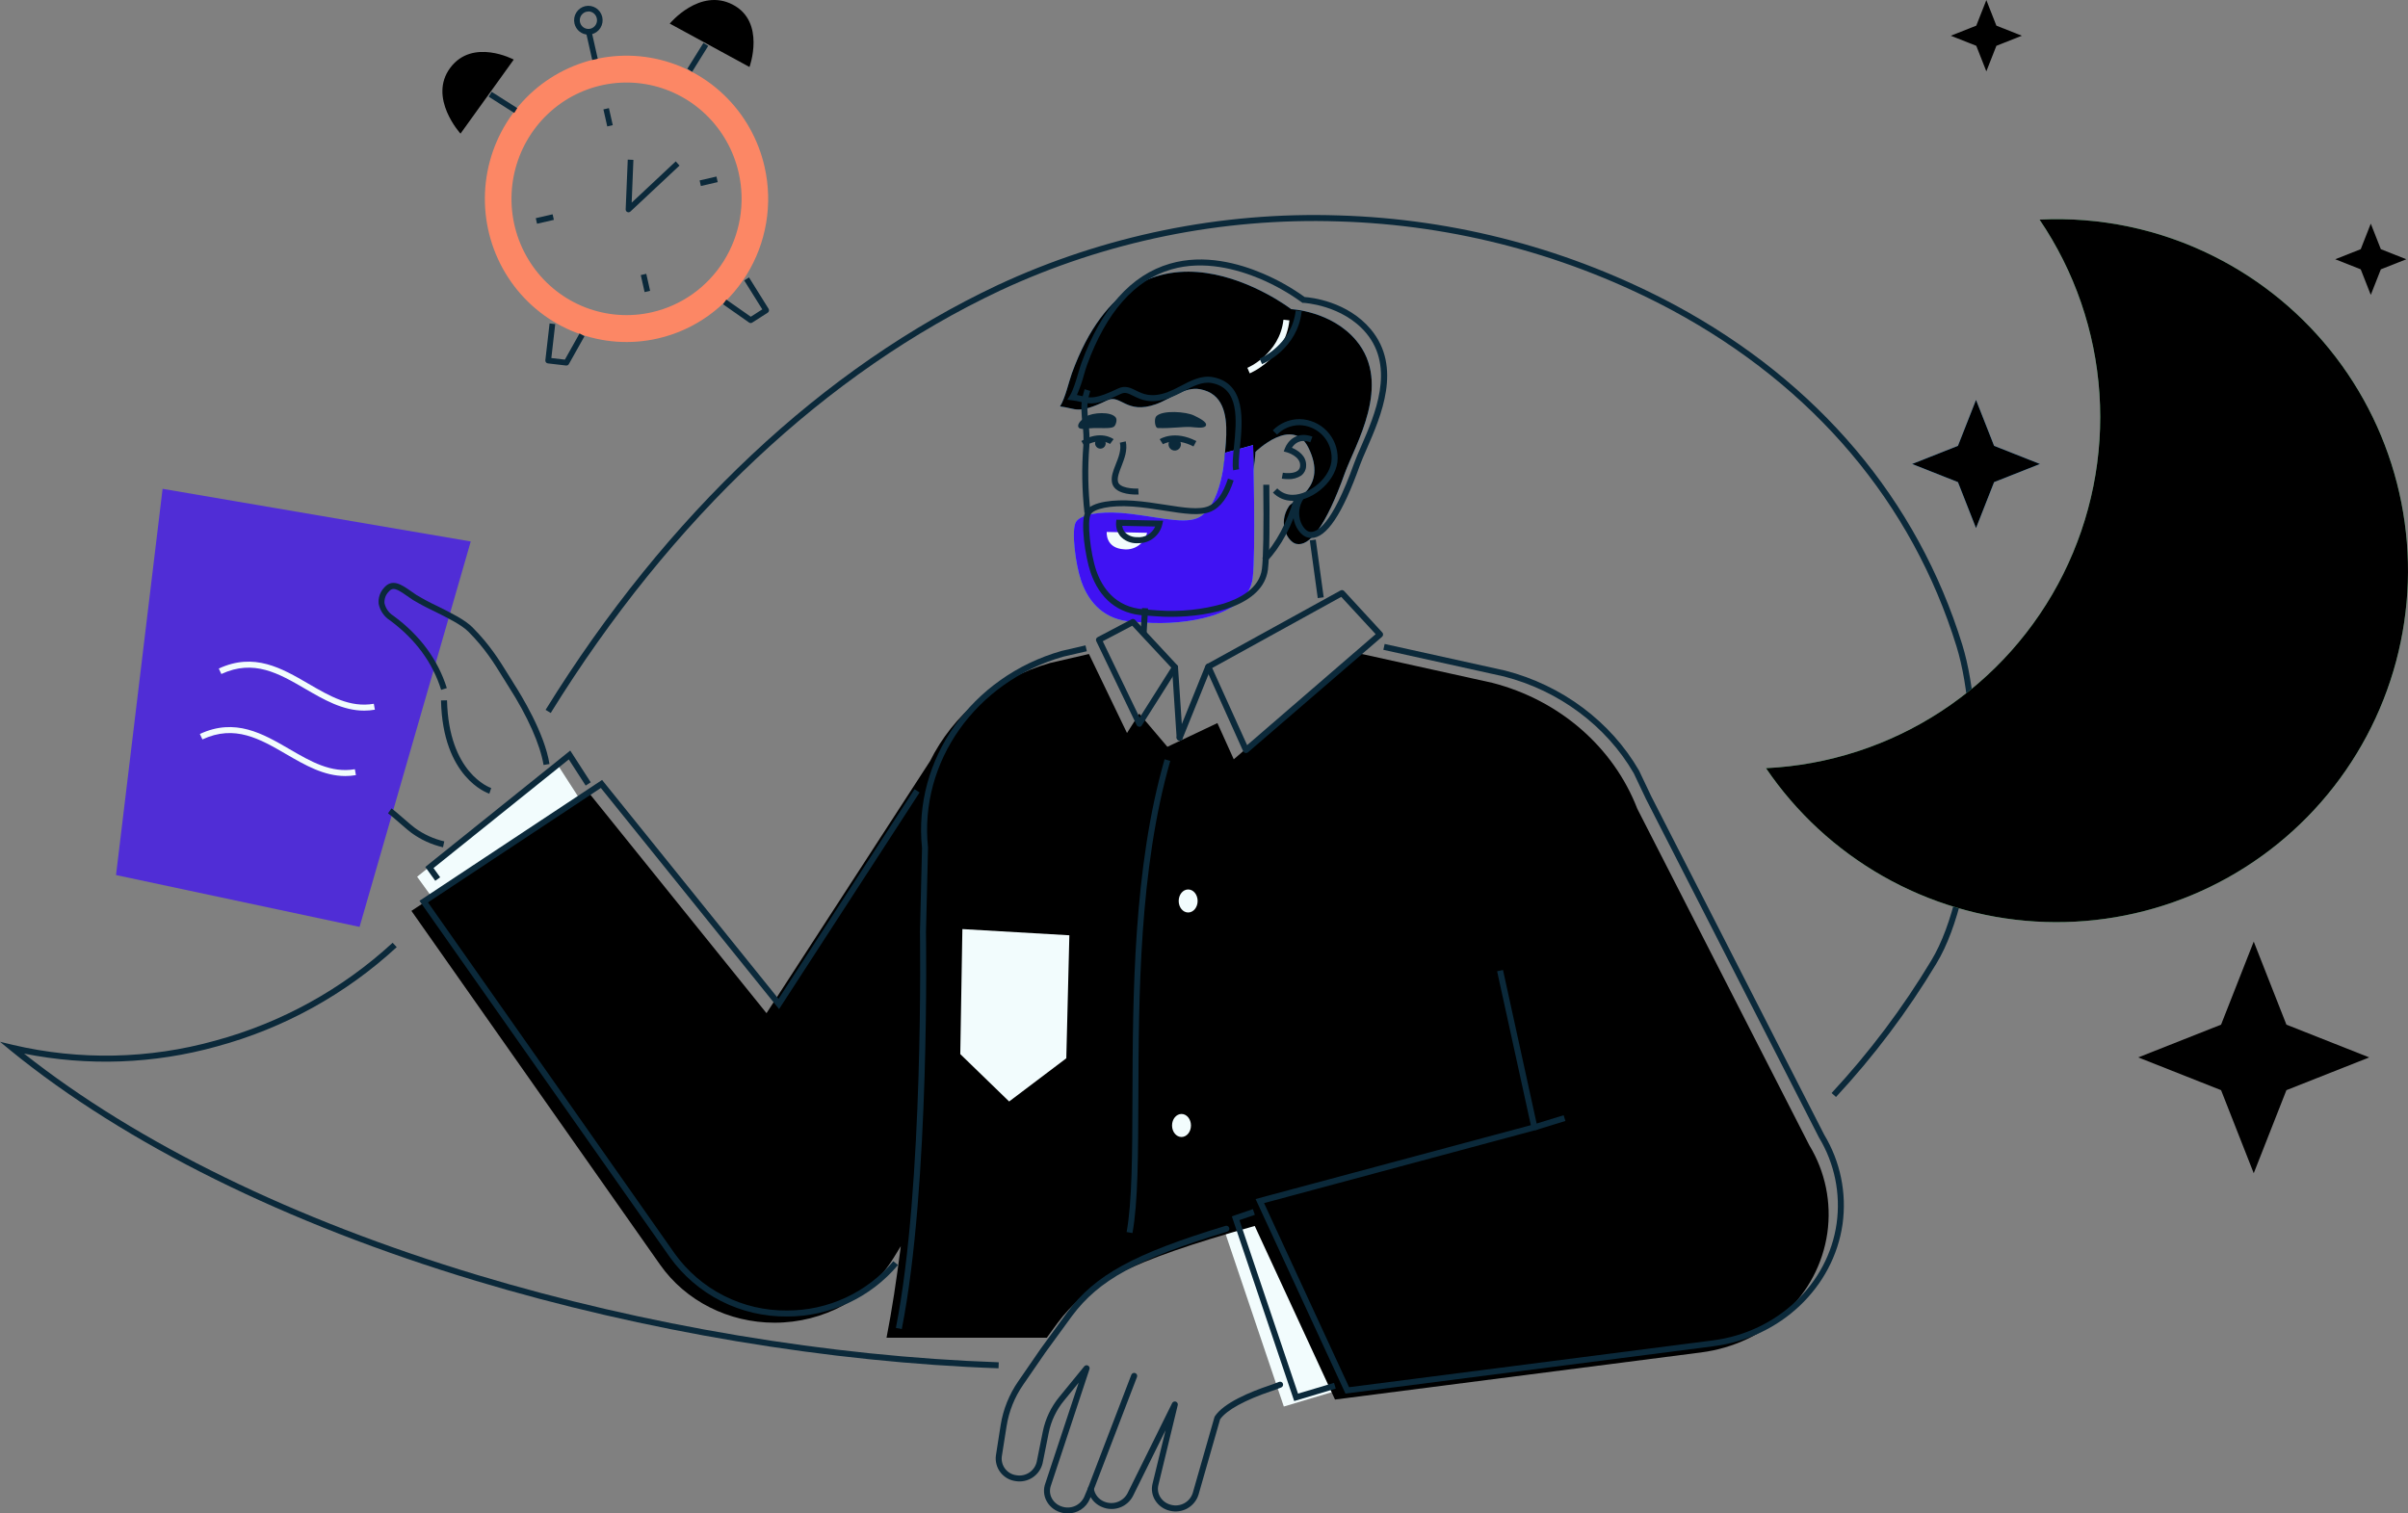 <?xml version="1.0" encoding="UTF-8"?> <svg xmlns="http://www.w3.org/2000/svg" viewBox="6011 4905 560 352" data-guides="{&quot;vertical&quot;:[],&quot;horizontal&quot;:[]}"><rect x="6011" y="4905" width="560" height="352" fill="#808080" stroke="none"/><path fill="#53B6FF" stroke="none" fill-opacity="1" stroke-width="1" stroke-opacity="1" font-size-adjust="none" id="tSvg513a2fd3f1" title="Path 26" d="M 6260.289 4991.785 C 6275.678 4949.534 6311.283 4976.909 6311.283 4976.909C 6311.283 4976.909 6320.635 4977.317 6326.395 4984.196C 6334.898 4994.365 6326.059 5008.589 6323.72 5015.132C 6319.31 5027.48 6315.501 5032.173 6312.462 5031.502C 6310.485 5031.067 6308.073 5026.769 6310.762 5022.721C 6311.698 5021.313 6319.903 5018.462 6315.283 5009.129C 6311.579 5001.638 6302.958 5010.11 6302.958 5010.11C 6302.958 5010.11 6302.424 5024.59 6296.018 5017.35C 6293.698 5014.717 6300.737 4997.485 6290.086 4995.524C 6286.514 4994.865 6283.218 4997.808 6279.811 4999.019C 6272.897 5001.48 6271.664 4996.583 6268.488 4998.104C 6261.462 5001.48 6261.383 4999.98 6257.52 4999.526C 6258.74 4997.61 6259.583 4993.727 6260.289 4991.785Z"></path><path fill="url(#tSvgGradientd44917a31d)" stroke="none" fill-opacity="1" stroke-width="1" stroke-opacity="1" font-size-adjust="none" id="tSvg414c7697b6" title="Path 27" d="M 6260.289 4991.785 C 6275.678 4949.534 6311.283 4976.909 6311.283 4976.909C 6311.283 4976.909 6320.635 4977.317 6326.395 4984.196C 6334.898 4994.365 6326.059 5008.589 6323.72 5015.132C 6319.31 5027.48 6315.501 5032.173 6312.462 5031.502C 6310.485 5031.067 6308.073 5026.769 6310.762 5022.721C 6311.698 5021.313 6319.903 5018.462 6315.283 5009.129C 6311.579 5001.638 6302.958 5010.11 6302.958 5010.11C 6302.958 5010.11 6302.424 5024.59 6296.018 5017.35C 6293.698 5014.717 6300.737 4997.485 6290.086 4995.524C 6286.514 4994.865 6283.218 4997.808 6279.811 4999.019C 6272.897 5001.48 6271.664 4996.583 6268.488 4998.104C 6261.462 5001.48 6261.383 4999.98 6257.52 4999.526C 6258.74 4997.61 6259.583 4993.727 6260.289 4991.785Z"></path><path fill="#53B6FF" stroke="none" fill-opacity="1" stroke-width="1" stroke-opacity="1" font-size-adjust="none" id="tSvg12367dc1161" title="Path 28" d="M 6295.899 5010.307 C 6295.899 5010.307 6295.24 5023.024 6289.46 5025.505C 6285.861 5027.039 6278.914 5024.847 6271.625 5024.294C 6266.51 5023.919 6262.259 5024.735 6261.238 5026.374C 6260.071 5028.237 6261.132 5036.326 6262.417 5040.059C 6264.276 5045.489 6268.119 5049.162 6274.143 5049.583C 6275.204 5049.657 6276.265 5049.732 6277.326 5049.807C 6286.652 5050.465 6301.179 5048.313 6302.312 5039.539C 6303.077 5033.68 6302.418 5008.523 6302.418 5008.523C 6300.245 5009.117 6298.072 5009.712 6295.899 5010.307Z"></path><path fill="#4012f3" stroke="none" fill-opacity="1" stroke-width="1" stroke-opacity="1" font-size-adjust="none" id="tSvg90a1a5ae03" title="Path 29" d="M 6295.899 5010.307 C 6295.899 5010.307 6295.24 5023.024 6289.46 5025.505C 6285.861 5027.039 6278.914 5024.847 6271.625 5024.294C 6266.51 5023.919 6262.259 5024.735 6261.238 5026.374C 6260.071 5028.237 6261.132 5036.326 6262.417 5040.059C 6264.276 5045.489 6268.119 5049.162 6274.143 5049.583C 6275.204 5049.657 6276.265 5049.732 6277.326 5049.807C 6286.652 5050.465 6301.179 5048.313 6302.312 5039.539C 6303.077 5033.68 6302.418 5008.523 6302.418 5008.523C 6300.245 5009.117 6298.072 5009.712 6295.899 5010.307Z"></path><path fill="#4012f3" stroke="none" fill-opacity="0.75" stroke-width="1" stroke-opacity="1" font-size-adjust="none" id="tSvg121be18f17e" title="Path 30" d="M 6094.619 5120.584 C 6103.237 5090.701 6111.856 5060.818 6120.475 5030.936C 6096.587 5026.855 6072.7 5022.774 6048.812 5018.693C 6045.202 5048.637 6041.593 5078.581 6037.983 5108.526C 6056.862 5112.545 6075.74 5116.564 6094.619 5120.584Z"></path><path fill="#F2FCFD" stroke="none" fill-opacity="1" stroke-width="1" stroke-opacity="1" font-size-adjust="none" id="tSvgf200e9a073" title="Path 31" d="M 6095.7 5070.284 C 6096.53 5070.282 6097.359 5070.209 6098.178 5070.067C 6098.096 5069.608 6098.015 5069.149 6097.934 5068.691C 6092.391 5069.652 6087.692 5066.914 6082.715 5064.018C 6076.513 5060.411 6070.094 5056.678 6061.882 5060.496C 6062.079 5060.919 6062.277 5061.342 6062.475 5061.766C 6070.021 5058.252 6075.848 5061.641 6082.01 5065.229C 6086.294 5067.717 6090.704 5070.284 6095.7 5070.284Z"></path><path fill="#F2FCFD" stroke="none" fill-opacity="1" stroke-width="1" stroke-opacity="1" font-size-adjust="none" id="tSvgc1b75e7a59" title="Path 32" d="M 6091.297 5085.495 C 6092.125 5085.496 6092.952 5085.426 6093.768 5085.285C 6093.689 5084.826 6093.61 5084.367 6093.531 5083.909C 6087.995 5084.864 6083.289 5082.125 6078.313 5079.236C 6072.104 5075.622 6065.684 5071.897 6057.479 5075.714C 6057.676 5076.135 6057.874 5076.556 6058.072 5076.978C 6065.618 5073.47 6071.438 5076.853 6077.607 5080.44C 6081.891 5082.922 6086.301 5085.495 6091.297 5085.495Z"></path><path fill="#F2FCFD" stroke="none" fill-opacity="1" stroke-width="1" stroke-opacity="1" font-size-adjust="none" id="tSvg118d79973f3" title="Path 33" d="M 6114.194 5117.472 C 6112.131 5114.619 6110.068 5111.767 6108.005 5108.915C 6118.867 5100.189 6129.729 5091.463 6140.591 5082.738C 6142.843 5086.23 6145.095 5089.723 6147.347 5093.216C 6136.296 5101.301 6125.245 5109.386 6114.194 5117.472Z"></path><path fill="#F2FCFD" stroke="none" fill-opacity="1" stroke-width="1" stroke-opacity="1" font-size-adjust="none" id="tSvg9757737caa" title="Path 34" d="M 6301.64 4991.838 C 6301.976 4991.693 6309.899 4988.303 6310.867 4979.516C 6310.403 4979.463 6309.94 4979.411 6309.477 4979.358C 6308.587 4987.336 6301.159 4990.548 6301.087 4990.548C 6301.271 4990.978 6301.455 4991.408 6301.64 4991.838Z"></path><path fill="#F2FCFD" stroke="none" fill-opacity="1" stroke-width="1" stroke-opacity="1" font-size-adjust="none" id="tSvgb5b9c22c8c" title="Path 35" d="M 6326.138 5227.183 C 6320.612 5228.835 6315.087 5230.487 6309.562 5232.139C 6304.876 5218.255 6300.19 5204.371 6295.504 5190.487C 6298.582 5189.429 6301.66 5188.372 6304.738 5187.315C 6311.871 5200.604 6319.004 5213.893 6326.138 5227.183Z"></path><path fill="#F2FCFD" stroke="none" fill-opacity="1" stroke-width="1" stroke-opacity="1" font-size-adjust="none" id="tSvge4124dcfcb" title="Path 36" d="M 6268.382 5028.724 C 6271.508 5028.79 6274.634 5028.856 6277.761 5028.922C 6277.491 5030.089 6276.81 5031.12 6275.842 5031.827C 6274.874 5032.534 6273.683 5032.869 6272.488 5032.772C 6267.987 5032.529 6268.382 5028.724 6268.382 5028.724Z"></path><path fill="url(#tSvgGradientb1ea73bbeb)" stroke="none" fill-opacity="1" stroke-width="1" stroke-opacity="1" font-size-adjust="none" id="tSvg13c1e201df5" title="Path 37" d="M 6255.213 5059.199 C 6242.545 5062.806 6232.613 5071.295 6227.304 5082.002C 6214.622 5101.552 6201.94 5121.103 6189.258 5140.654C 6175.513 5123.604 6161.769 5106.554 6148.025 5089.504C 6134.243 5098.622 6120.462 5107.74 6106.68 5116.859C 6125.952 5144.284 6145.224 5171.71 6164.496 5199.136C 6170.421 5207.574 6180.426 5212.643 6191.143 5212.643C 6202.532 5212.643 6213.064 5206.916 6218.792 5197.602C 6219.357 5196.682 6219.923 5195.762 6220.489 5194.843C 6219.511 5202.57 6218.407 5209.868 6217.17 5216.131C 6229.596 5216.131 6242.022 5216.131 6254.449 5216.131C 6255.257 5215.02 6256.065 5213.91 6256.874 5212.8C 6263.761 5203.573 6273.35 5198.412 6302.8 5190.143C 6309.021 5203.599 6315.243 5217.056 6321.465 5230.513C 6349.841 5226.862 6378.217 5223.211 6406.594 5219.56C 6421.885 5217.592 6433.9 5206.245 6435.963 5191.764C 6436.963 5184.702 6435.489 5177.513 6431.791 5171.412C 6418.45 5145.312 6405.109 5119.212 6391.769 5093.112C 6386.258 5078.838 6373.731 5067.85 6358.038 5063.814C 6347.558 5061.497 6337.079 5059.18 6326.6 5056.863C 6317.04 5065.11 6307.481 5073.357 6297.922 5081.605C 6296.654 5078.796 6295.386 5075.988 6294.119 5073.18C 6290.241 5075.018 6286.363 5076.857 6282.486 5078.696C 6280.306 5076.126 6278.127 5073.557 6275.948 5070.988C 6274.996 5072.488 6274.045 5073.989 6273.094 5075.49C 6270.143 5069.364 6267.193 5063.238 6264.243 5057.113C 6261.233 5057.808 6258.223 5058.503 6255.213 5059.199Z"></path><path fill="#0B293A" stroke="none" fill-opacity="1" stroke-width="1" stroke-opacity="1" font-size-adjust="none" id="tSvg87954798c0" title="Path 38" d="M 6274.36 5191.797 C 6275.679 5184.629 6275.679 5173.367 6275.738 5160.407C 6275.817 5136.711 6275.916 5107.203 6283.153 5081.981C 6282.713 5081.851 6282.273 5081.721 6281.834 5081.592C 6274.538 5107.006 6274.439 5136.612 6274.36 5160.4C 6274.321 5173.334 6274.281 5184.498 6273.009 5191.554C 6273.459 5191.635 6273.909 5191.716 6274.36 5191.797Z"></path><path fill="#F2FCFD" stroke="none" fill-opacity="1" stroke-width="1" stroke-opacity="1" font-size-adjust="none" id="tSvg28250d7553" title="Path 39" d="M 6259.689 5122.533 C 6251.395 5122.052 6243.101 5121.571 6234.808 5121.091C 6234.645 5130.784 6234.482 5140.477 6234.32 5150.171C 6238.107 5153.844 6241.895 5157.517 6245.683 5161.19C 6250.114 5157.841 6254.545 5154.493 6258.977 5151.145C 6259.214 5141.607 6259.451 5132.07 6259.689 5122.533Z"></path><path fill="#0B293A" stroke="none" fill-opacity="1" stroke-width="1" stroke-opacity="1" font-size-adjust="none" id="tSvg1494408faa9" title="Path 40" d="M 6114.029 5102.069 C 6114.125 5101.61 6114.222 5101.152 6114.319 5100.694C 6111.864 5100.12 6109.547 5099.064 6107.504 5097.587C 6107.062 5097.284 6106.028 5096.376 6105.019 5095.507C 6103.866 5094.506 6102.673 5093.466 6102.04 5093.025C 6101.772 5093.404 6101.504 5093.784 6101.236 5094.164C 6101.809 5094.572 6102.976 5095.579 6104.103 5096.56C 6105.23 5097.541 6106.205 5098.383 6106.706 5098.732C 6108.9 5100.321 6111.39 5101.456 6114.029 5102.069Z"></path><path fill="#0B293A" stroke="none" fill-opacity="1" stroke-width="1" stroke-opacity="1" font-size-adjust="none" id="tSvg15b8c83d23d" title="Path 41" d="M 6137.407 5082.922 C 6137.866 5082.847 6138.325 5082.772 6138.785 5082.698C 6137.645 5075.497 6132.154 5066.578 6130.5 5064.011C 6130.151 5063.452 6129.841 5062.899 6129.479 5062.359C 6126.941 5058.265 6124.937 5055.026 6120.91 5050.939C 6119.177 5049.175 6115.855 5047.529 6112.645 5045.937C 6110.991 5045.161 6109.378 5044.299 6107.814 5043.356C 6107.346 5043.054 6106.904 5042.744 6106.496 5042.448C 6104.367 5040.967 6102.172 5039.433 6100.241 5041.79C 6099.803 5042.28 6099.472 5042.855 6099.267 5043.479C 6099.063 5044.103 6098.991 5044.763 6099.055 5045.417C 6099.207 5046.208 6099.519 5046.96 6099.973 5047.626C 6100.426 5048.293 6101.011 5048.86 6101.691 5049.293C 6101.746 5049.332 6101.801 5049.372 6101.856 5049.412C 6107.662 5053.756 6111.617 5059.14 6113.594 5065.453C 6114.033 5065.314 6114.473 5065.176 6114.913 5065.038C 6112.843 5058.456 6108.71 5052.815 6102.633 5048.332C 6102.581 5048.292 6102.528 5048.253 6102.475 5048.214C 6101.955 5047.888 6101.505 5047.462 6101.152 5046.96C 6100.799 5046.458 6100.55 5045.891 6100.419 5045.292C 6100.38 5044.825 6100.439 5044.355 6100.591 5043.912C 6100.743 5043.469 6100.985 5043.063 6101.302 5042.718C 6102.33 5041.448 6103.213 5041.895 6105.672 5043.613C 6106.107 5043.916 6106.562 5044.232 6107.043 5044.548C 6108.654 5045.508 6110.313 5046.386 6112.013 5047.181C 6114.979 5048.655 6118.34 5050.32 6119.922 5051.913C 6123.837 5055.862 6125.801 5059.068 6128.292 5063.103C 6128.622 5063.643 6128.951 5064.195 6129.327 5064.768C 6133.644 5071.475 6136.663 5078.261 6137.407 5082.922Z"></path><path fill="#0B293A" stroke="none" fill-opacity="1" stroke-width="1" stroke-opacity="1" font-size-adjust="none" id="tSvg161dbeca01f" title="Path 42" d="M 6124.799 5089.602 C 6124.944 5089.163 6125.089 5088.724 6125.234 5088.286C 6124.832 5088.154 6115.348 5084.758 6114.959 5067.881C 6114.493 5067.892 6114.027 5067.903 6113.562 5067.914C 6113.937 5085.824 6124.338 5089.458 6124.799 5089.602Z"></path><path fill="#0B293A" stroke="none" fill-opacity="1" stroke-width="1" stroke-opacity="1" font-size-adjust="none" id="tSvg15b51d6800" title="Path 43" d="M 6112.23 5109.862 C 6112.608 5109.59 6112.986 5109.318 6113.364 5109.046C 6112.847 5108.33 6112.331 5107.615 6111.815 5106.9C 6122.303 5098.477 6132.791 5090.054 6143.28 5081.632C 6144.587 5083.659 6145.894 5085.686 6147.201 5087.713C 6147.594 5087.46 6147.987 5087.208 6148.381 5086.956C 6146.792 5084.494 6145.204 5082.032 6143.616 5079.571C 6132.378 5088.595 6121.141 5097.619 6109.903 5106.644C 6110.679 5107.716 6111.454 5108.789 6112.23 5109.862Z"></path><path fill="#0B293A" stroke="none" fill-opacity="1" stroke-width="1" stroke-opacity="1" font-size-adjust="none" id="tSvge0dfc3b174" title="Path 44" d="M 6194.004 5211.201 C 6198.924 5211.215 6203.788 5210.15 6208.251 5208.081C 6212.714 5206.013 6216.668 5202.99 6219.833 5199.228C 6219.47 5198.932 6219.108 5198.636 6218.746 5198.34C 6215.716 5201.945 6211.928 5204.842 6207.653 5206.823C 6203.377 5208.805 6198.717 5209.823 6194.004 5209.806C 6188.916 5209.852 6183.891 5208.675 6179.353 5206.376C 6174.816 5204.077 6170.898 5200.723 6167.93 5196.595C 6148.796 5169.358 6129.663 5142.121 6110.529 5114.885C 6123.931 5106.014 6137.332 5097.143 6150.734 5088.273C 6164.548 5105.417 6178.363 5122.561 6192.178 5139.706C 6203.07 5122.91 6213.963 5106.115 6224.856 5089.32C 6224.465 5089.065 6224.074 5088.81 6223.683 5088.556C 6213.137 5104.811 6202.591 5121.067 6192.046 5137.323C 6178.37 5120.35 6164.694 5103.377 6151.018 5086.404C 6136.863 5095.774 6122.707 5105.145 6108.552 5114.516C 6127.96 5142.143 6147.369 5169.771 6166.777 5197.399C 6169.874 5201.711 6173.964 5205.217 6178.703 5207.619C 6183.442 5210.021 6188.69 5211.25 6194.004 5211.201Z"></path><path fill="#0B293A" stroke="none" fill-opacity="1" stroke-width="1" stroke-opacity="1" font-size-adjust="none" id="tSvgb7443c4037" title="Path 45" d="M 6276.598 5046.417 C 6277.063 5046.444 6277.528 5046.471 6277.993 5046.499C 6277.882 5048.395 6277.771 5050.292 6277.66 5052.189C 6277.195 5052.162 6276.73 5052.135 6276.265 5052.108C 6276.376 5050.211 6276.487 5048.314 6276.598 5046.417Z"></path><path fill="#0B293A" stroke="none" fill-opacity="1" stroke-width="1" stroke-opacity="1" font-size-adjust="none" id="tSvga6c94fabaf" title="Path 46" d="M 6316.993 5030.501 C 6317.608 5034.974 6318.223 5039.447 6318.838 5043.921C 6318.376 5043.984 6317.915 5044.047 6317.454 5044.111C 6316.838 5039.637 6316.223 5035.164 6315.608 5030.691C 6316.069 5030.627 6316.531 5030.564 6316.993 5030.501Z"></path><path fill="#0B293A" stroke="none" fill-opacity="1" stroke-width="1" stroke-opacity="1" font-size-adjust="none" id="tSvgd276dda2c9" title="Path 47" d="M 6305.555 5035.681 C 6308.949 5032.068 6311.539 5027.237 6313.26 5021.332C 6312.82 5021.2 6312.38 5021.069 6311.941 5020.938C 6310.287 5026.638 6307.796 5031.271 6304.559 5034.76C 6304.891 5035.067 6305.223 5035.374 6305.555 5035.681Z"></path><path fill="#0B293A" stroke="none" fill-opacity="1" stroke-width="1" stroke-opacity="1" font-size-adjust="none" id="tSvg407e0fbd37" title="Path 48" d="M 6263.208 5024.341 C 6263.674 5024.29 6264.14 5024.239 6264.606 5024.189C 6264.022 5019.082 6263.931 5013.931 6264.335 5008.807C 6264.437 5007.049 6264.371 5005.286 6264.138 5003.541C 6263.907 5001.309 6263.696 4999.203 6264.138 4997.419C 6264.27 4996.913 6264.408 4996.419 6264.553 4995.925C 6264.113 4995.791 6263.674 4995.658 6263.235 4995.524C 6263.083 4996.031 6262.938 4996.544 6262.806 4997.071C 6262.279 4999.098 6262.516 5001.428 6262.74 5003.653C 6262.965 5005.304 6263.031 5006.972 6262.938 5008.636C 6262.528 5013.867 6262.619 5019.126 6263.208 5024.341Z"></path><path fill="#0B293A" stroke="none" fill-opacity="1" stroke-width="1" stroke-opacity="1" font-size-adjust="none" id="tSvg11f24cd4e42" title="Path 49" d="M 6315.936 5030.133 C 6319.488 5030.133 6323.186 5024.584 6327.246 5013.236C 6327.635 5012.157 6328.195 5010.873 6328.847 5009.386C 6332.143 5001.823 6337.152 4990.403 6329.803 4981.609C 6324.339 4975.079 6315.916 4974.191 6314.407 4974.086C 6311.366 4971.897 6308.09 4970.056 6304.639 4968.596C 6299.208 4966.279 6291.055 4963.989 6283.054 4966.332C 6274.044 4968.965 6267.13 4976.712 6262.503 4989.409C 6262.272 4990.067 6262.035 4990.85 6261.778 4991.713C 6261.244 4993.523 6260.579 4995.78 6259.801 4997.037C 6259.601 4997.349 6259.401 4997.661 6259.201 4997.972C 6259.57 4998.016 6259.939 4998.06 6260.308 4998.104C 6261.019 4998.193 6261.723 4998.325 6262.417 4998.499C 6264.784 4999.045 6266.266 4999.21 6271.645 4996.623C 6272.62 4996.149 6273.286 4996.438 6274.564 4997.077C 6276.272 4997.926 6278.605 4999.091 6282.895 4997.564C 6284.059 4997.12 6285.189 4996.592 6286.277 4995.984C 6288.517 4994.806 6290.633 4993.694 6292.808 4994.095C 6299.346 4995.3 6298.582 5002.856 6297.969 5008.925C 6297.738 5011.163 6297.547 5013.098 6297.784 5014.388C 6298.243 5014.302 6298.702 5014.216 6299.162 5014.131C 6298.957 5013.039 6299.162 5011.196 6299.36 5009.063C 6299.959 5003.139 6300.869 4994.161 6293.059 4992.72C 6290.422 4992.232 6287.977 4993.516 6285.624 4994.747C 6284.595 4995.321 6283.527 4995.823 6282.427 4996.248C 6278.697 4997.564 6276.838 4996.643 6275.177 4995.826C 6273.945 4995.208 6272.666 4994.576 6271.025 4995.359C 6265.825 4997.86 6264.645 4997.584 6262.701 4997.136C 6262.319 4997.051 6261.916 4996.952 6261.449 4996.866C 6262.122 4995.317 6262.677 4993.72 6263.109 4992.088C 6263.36 4991.245 6263.591 4990.449 6263.808 4989.863C 6268.27 4977.614 6274.868 4970.116 6283.423 4967.655C 6291.015 4965.45 6298.826 4967.655 6304.039 4969.847C 6307.46 4971.296 6310.705 4973.126 6313.715 4975.303C 6313.774 4975.347 6313.833 4975.391 6313.892 4975.435C 6313.964 4975.435 6314.037 4975.435 6314.11 4975.435C 6314.202 4975.435 6323.232 4975.915 6328.715 4982.471C 6335.511 4990.6 6330.693 5001.559 6327.549 5008.8C 6326.89 5010.307 6326.316 5011.617 6325.914 5012.749C 6320.642 5027.447 6317.122 5029.027 6315.474 5028.665C 6314.907 5028.54 6314.064 5027.809 6313.537 5026.512C 6313.18 5025.604 6313.053 5024.621 6313.168 5023.652C 6313.283 5022.683 6313.636 5021.757 6314.196 5020.957C 6313.807 5020.698 6313.418 5020.439 6313.029 5020.18C 6312.341 5021.169 6311.909 5022.311 6311.77 5023.507C 6311.63 5024.702 6311.789 5025.913 6312.232 5027.032C 6312.891 5028.599 6314.018 5029.777 6315.165 5030.027C 6315.416 5030.093 6315.675 5030.129 6315.936 5030.133Z"></path><path fill="#0B293A" stroke="none" fill-opacity="1" stroke-width="1" stroke-opacity="1" font-size-adjust="none" id="tSvg627fe4366" title="Path 50" d="M 6304.494 4989.692 C 6304.83 4989.554 6312.759 4986.164 6313.721 4977.377C 6313.257 4977.324 6312.794 4977.271 6312.331 4977.219C 6311.447 4985.176 6304.019 4988.408 6303.94 4988.408C 6304.124 4988.836 6304.309 4989.264 6304.494 4989.692Z"></path><path fill="#0B293A" stroke="none" fill-opacity="1" stroke-width="1" stroke-opacity="1" font-size-adjust="none" id="tSvgf86a781e64" title="Path 51" d="M 6275.177 5020.023 C 6275.381 5020.023 6275.585 5020.023 6275.79 5020.023C 6275.761 5019.557 6275.733 5019.092 6275.705 5018.627C 6274.591 5018.693 6271.315 5018.535 6270.992 5017.015C 6270.781 5016.034 6271.282 5014.77 6271.809 5013.434C 6272.469 5011.696 6273.273 5009.722 6272.805 5007.655C 6272.348 5007.758 6271.891 5007.861 6271.434 5007.964C 6271.816 5009.61 6271.15 5011.295 6270.504 5012.921C 6269.859 5014.546 6269.325 5015.909 6269.621 5017.311C 6270.149 5019.733 6273.681 5020.023 6275.177 5020.023Z"></path><path fill="#0B293A" stroke="none" fill-opacity="1" stroke-width="1" stroke-opacity="1" font-size-adjust="none" id="tSvg12a180ca92d" title="Path 52" d="M 6291.424 5004.021 C 6291.028 5004.765 6288.787 5004.363 6287.957 5004.317C 6286.039 5004.205 6283.409 5004.673 6280.285 5004.554C 6279.54 5004.554 6279.369 5002.382 6279.89 5001.829C 6281.313 5000.322 6286.863 5000.737 6288.695 5001.652C 6289.572 5002.099 6291.898 5003.133 6291.424 5004.021Z"></path><path fill="#0B293A" stroke="none" fill-opacity="1" stroke-width="1" stroke-opacity="1" font-size-adjust="none" id="tSvgd59d457401" title="Path 53" d="M 6261.785 5004.318 C 6262.088 5005.061 6263.762 5004.66 6264.421 5004.614C 6266.728 5004.436 6269.12 5004.791 6269.997 5004.278C 6270.472 5003.995 6270.88 5002.679 6270.491 5002.126C 6269.417 5000.618 6264.995 5000.954 6263.617 5001.869C 6262.932 5002.317 6261.429 5003.429 6261.785 5004.318Z"></path><path fill="#0B293A" stroke="none" fill-opacity="1" stroke-width="1" stroke-opacity="1" font-size-adjust="none" id="tSvgd6f74ebec5" title="Path 54" d="M 6288.557 5008.839 C 6288.776 5008.424 6288.996 5008.009 6289.216 5007.595C 6284.154 5004.962 6280.839 5007.069 6280.694 5007.154C 6280.948 5007.546 6281.203 5007.939 6281.458 5008.332C 6281.544 5008.267 6284.253 5006.628 6288.557 5008.839Z"></path><path fill="#0B293A" stroke="none" fill-opacity="1" stroke-width="1" stroke-opacity="1" font-size-adjust="none" id="tSvg5712fa90f" title="Path 55" d="M 6282.75 5008.273 C 6282.733 5008.562 6282.803 5008.848 6282.951 5009.096C 6283.099 5009.344 6283.318 5009.542 6283.579 5009.665C 6283.841 5009.787 6284.134 5009.828 6284.419 5009.782C 6284.704 5009.737 6284.97 5009.607 6285.18 5009.409C 6285.391 5009.211 6285.537 5008.955 6285.6 5008.673C 6285.663 5008.392 6285.64 5008.097 6285.533 5007.829C 6285.427 5007.561 6285.243 5007.33 6285.004 5007.168C 6284.765 5007.005 6284.483 5006.918 6284.194 5006.918C 6283.822 5006.907 6283.462 5007.044 6283.192 5007.298C 6282.921 5007.552 6282.762 5007.903 6282.75 5008.273Z"></path><path fill="#0B293A" stroke="none" fill-opacity="1" stroke-width="1" stroke-opacity="1" font-size-adjust="none" id="tSvg486cf5961b" title="Path 56" d="M 6263.208 5008.78 C 6266.807 5006.628 6269.054 5008.201 6269.14 5008.267C 6269.419 5007.894 6269.698 5007.521 6269.977 5007.148C 6269.858 5007.056 6266.925 5004.923 6262.483 5007.576C 6262.724 5007.977 6262.966 5008.378 6263.208 5008.78Z"></path><path fill="#0B293A" stroke="none" fill-opacity="1" stroke-width="1" stroke-opacity="1" font-size-adjust="none" id="tSvg12848e4135d" title="Path 57" d="M 6268.138 5008.24 C 6268.114 5008.479 6268.021 5008.705 6267.871 5008.891C 6267.721 5009.078 6267.519 5009.217 6267.291 5009.291C 6267.064 5009.366 6266.819 5009.373 6266.587 5009.311C 6266.356 5009.25 6266.147 5009.123 6265.986 5008.945C 6265.825 5008.767 6265.72 5008.547 6265.682 5008.31C 6265.644 5008.074 6265.676 5007.832 6265.773 5007.613C 6265.871 5007.394 6266.029 5007.208 6266.23 5007.078C 6266.431 5006.947 6266.666 5006.878 6266.906 5006.878C 6267.248 5006.9 6267.569 5007.055 6267.799 5007.309C 6268.029 5007.564 6268.151 5007.898 6268.138 5008.24Z"></path><path fill="#0B293A" stroke="none" fill-opacity="1" stroke-width="1" stroke-opacity="1" font-size-adjust="none" id="tSvg845d22c2a8" title="Path 58" d="M 6311.625 5021.484 C 6316.707 5021.484 6322.085 5016.402 6322.085 5011.611C 6322.118 5009.225 6321.203 5006.924 6319.54 5005.211C 6317.877 5003.498 6315.602 5002.514 6313.213 5002.474C 6312.053 5002.478 6310.905 5002.712 6309.837 5003.165C 6308.768 5003.617 6307.801 5004.277 6306.992 5005.107C 6307.323 5005.434 6307.655 5005.761 6307.987 5006.088C 6308.668 5005.393 6309.481 5004.84 6310.378 5004.463C 6311.276 5004.086 6312.24 5003.891 6313.213 5003.89C 6315.224 5003.929 6317.137 5004.761 6318.536 5006.204C 6319.935 5007.647 6320.706 5009.583 6320.681 5011.591C 6320.681 5015.968 6315.58 5020.088 6311.625 5020.088C 6310.956 5020.102 6310.292 5019.977 6309.674 5019.719C 6309.057 5019.462 6308.5 5019.079 6308.04 5018.594C 6307.703 5018.921 6307.367 5019.248 6307.031 5019.575C 6307.626 5020.19 6308.34 5020.676 6309.13 5021.005C 6309.92 5021.333 6310.769 5021.496 6311.625 5021.484Z"></path><path fill="#0B293A" stroke="none" fill-opacity="1" stroke-width="1" stroke-opacity="1" font-size-adjust="none" id="tSvgeb112ec8a3" title="Path 59" d="M 6310.511 5016.442 C 6311.614 5016.501 6312.706 5016.205 6313.629 5015.6C 6313.955 5015.349 6314.224 5015.031 6314.416 5014.668C 6314.608 5014.304 6314.72 5013.904 6314.743 5013.493C 6314.953 5010.966 6312.693 5009.669 6311.447 5009.142C 6311.994 5008.274 6313.273 5006.964 6315.731 5007.866C 6315.891 5007.427 6316.051 5006.988 6316.212 5006.549C 6312.462 5005.173 6310.386 5007.734 6309.813 5009.287C 6309.722 5009.526 6309.632 5009.765 6309.542 5010.005C 6309.788 5010.07 6310.034 5010.136 6310.281 5010.202C 6310.281 5010.202 6313.536 5011.124 6313.352 5013.375C 6313.345 5013.59 6313.29 5013.802 6313.192 5013.994C 6313.094 5014.186 6312.955 5014.354 6312.785 5014.487C 6311.849 5015.205 6309.984 5015.066 6309.338 5014.948C 6309.254 5015.406 6309.171 5015.865 6309.088 5016.324C 6309.558 5016.403 6310.034 5016.443 6310.511 5016.442Z"></path><path fill="#0B293A" stroke="none" fill-opacity="1" stroke-width="1" stroke-opacity="1" font-size-adjust="none" id="tSvg737c1eff9a" title="Path 60" d="M 6259.333 5257 C 6260.423 5257.011 6261.492 5256.698 6262.403 5256.1C 6263.314 5255.502 6264.026 5254.647 6264.448 5253.643C 6264.509 5253.496 6264.57 5253.349 6264.632 5253.202C 6265.232 5254.24 6266.159 5255.05 6267.268 5255.506C 6268.572 5256.073 6270.043 5256.125 6271.384 5255.649C 6272.724 5255.174 6273.833 5254.207 6274.485 5252.945C 6277.011 5247.841 6279.538 5242.738 6282.065 5237.635C 6281.052 5241.792 6280.039 5245.95 6279.027 5250.108C 6278.868 5250.756 6278.841 5251.43 6278.946 5252.089C 6279.051 5252.748 6279.287 5253.379 6279.64 5253.946C 6280.021 5254.56 6280.521 5255.092 6281.111 5255.512C 6281.7 5255.931 6282.367 5256.229 6283.073 5256.388C 6284.447 5256.725 6285.897 5256.528 6287.13 5255.837C 6288.364 5255.147 6289.288 5254.014 6289.717 5252.669C 6291.393 5246.815 6293.069 5240.961 6294.746 5235.108C 6296.268 5232.949 6300.526 5230.619 6306.748 5228.525C 6307.493 5228.275 6308.238 5227.999 6308.963 5227.703C 6309.134 5227.631 6309.271 5227.495 6309.342 5227.324C 6309.414 5227.152 6309.415 5226.96 6309.345 5226.788C 6309.31 5226.703 6309.258 5226.626 6309.193 5226.561C 6309.127 5226.496 6309.05 5226.445 6308.965 5226.41C 6308.88 5226.375 6308.789 5226.357 6308.697 5226.358C 6308.605 5226.358 6308.514 5226.377 6308.429 5226.413C 6307.73 5226.696 6307.018 5226.965 6306.306 5227.202C 6301.634 5228.762 6295.629 5231.283 6293.527 5234.403C 6293.488 5234.465 6293.457 5234.531 6293.434 5234.601C 6291.747 5240.494 6290.06 5246.387 6288.373 5252.28C 6288.044 5253.281 6287.348 5254.12 6286.424 5254.628C 6285.501 5255.136 6284.419 5255.276 6283.396 5255.019C 6282.87 5254.902 6282.373 5254.681 6281.932 5254.371C 6281.492 5254.06 6281.118 5253.665 6280.833 5253.208C 6280.576 5252.799 6280.405 5252.342 6280.328 5251.865C 6280.251 5251.388 6280.27 5250.9 6280.384 5250.431C 6281.88 5244.252 6283.376 5238.073 6284.873 5231.895C 6284.936 5231.721 6284.927 5231.529 6284.848 5231.361C 6284.768 5231.193 6284.626 5231.063 6284.451 5231C 6284.276 5230.937 6284.084 5230.947 6283.915 5231.026C 6283.747 5231.105 6283.618 5231.247 6283.555 5231.422C 6280.101 5238.399 6276.647 5245.376 6273.194 5252.353C 6272.69 5253.287 6271.855 5253.999 6270.853 5254.35C 6269.85 5254.7 6268.753 5254.664 6267.776 5254.248C 6267.141 5253.991 6266.584 5253.572 6266.162 5253.033C 6265.74 5252.493 6265.467 5251.852 6265.37 5251.175C 6265.345 5251.029 6265.274 5250.895 6265.168 5250.792C 6265.062 5250.689 6264.925 5250.622 6264.779 5250.602C 6264.632 5250.581 6264.482 5250.608 6264.352 5250.678C 6264.221 5250.747 6264.116 5250.857 6264.052 5250.99C 6263.751 5251.705 6263.45 5252.42 6263.149 5253.136C 6262.716 5254.106 6261.932 5254.876 6260.954 5255.292C 6259.976 5255.709 6258.877 5255.74 6257.876 5255.381C 6257.37 5255.213 6256.902 5254.947 6256.5 5254.596C 6256.098 5254.246 6255.771 5253.819 6255.537 5253.34C 6255.327 5252.904 6255.207 5252.431 6255.183 5251.949C 6255.16 5251.466 6255.233 5250.984 6255.398 5250.53C 6258.386 5241.505 6261.374 5232.481 6264.362 5223.457C 6264.413 5223.303 6264.409 5223.136 6264.35 5222.984C 6264.291 5222.833 6264.181 5222.707 6264.039 5222.628C 6263.895 5222.548 6263.729 5222.521 6263.568 5222.551C 6263.406 5222.581 6263.261 5222.667 6263.156 5222.792C 6261.209 5225.175 6259.262 5227.558 6257.316 5229.941C 6255.421 5232.255 6254.118 5234.995 6253.52 5237.925C 6253.043 5240.294 6252.566 5242.663 6252.09 5245.033C 6251.844 5246.055 6251.216 5246.944 6250.335 5247.518C 6249.454 5248.092 6248.386 5248.308 6247.351 5248.12C 6246.326 5247.986 6245.397 5247.452 6244.765 5246.636C 6244.132 5245.82 6243.849 5244.787 6243.976 5243.763C 6244.347 5241.408 6244.718 5239.054 6245.09 5236.7C 6245.64 5233.234 6246.964 5229.936 6248.965 5227.051C 6250.689 5224.547 6252.414 5222.044 6254.139 5219.541C 6256.189 5216.728 6258.239 5213.915 6260.289 5211.102C 6266.603 5202.638 6275.375 5197.859 6296.4 5191.455C 6296.488 5191.428 6296.57 5191.384 6296.641 5191.325C 6296.712 5191.266 6296.77 5191.194 6296.813 5191.113C 6296.856 5191.031 6296.882 5190.942 6296.891 5190.851C 6296.899 5190.759 6296.889 5190.667 6296.862 5190.579C 6296.835 5190.492 6296.792 5190.41 6296.734 5190.339C 6296.676 5190.269 6296.604 5190.21 6296.523 5190.167C 6296.442 5190.125 6296.353 5190.098 6296.262 5190.09C 6296.171 5190.081 6296.079 5190.091 6295.992 5190.119C 6274.637 5196.622 6265.673 5201.525 6259.162 5210.273C 6257.107 5213.092 6255.053 5215.911 6252.999 5218.731C 6251.27 5221.241 6249.541 5223.751 6247.812 5226.261C 6245.691 5229.317 6244.288 5232.811 6243.706 5236.483C 6243.339 5238.83 6242.972 5241.178 6242.605 5243.526C 6242.423 5244.916 6242.798 5246.322 6243.648 5247.438C 6244.499 5248.553 6245.756 5249.288 6247.146 5249.483C 6248.538 5249.724 6249.969 5249.425 6251.146 5248.645C 6252.323 5247.865 6253.156 5246.664 6253.474 5245.29C 6253.95 5242.92 6254.427 5240.55 6254.904 5238.181C 6255.455 5235.473 6256.661 5232.94 6258.417 5230.803C 6259.563 5229.398 6260.71 5227.994 6261.857 5226.59C 6259.267 5234.412 6256.677 5242.234 6254.087 5250.056C 6253.86 5250.682 6253.761 5251.347 6253.797 5252.011C 6253.832 5252.676 6254 5253.327 6254.291 5253.926C 6254.604 5254.571 6255.043 5255.147 6255.581 5255.62C 6256.12 5256.094 6256.748 5256.455 6257.428 5256.684C 6258.041 5256.894 6258.685 5257.001 6259.333 5257Z"></path><path fill="#0B293A" stroke="none" fill-opacity="1" stroke-width="1" stroke-opacity="1" font-size-adjust="none" id="tSvg48db5e82cd" title="Path 61" d="M 6285.341 5077.255 C 6285.484 5077.263 6285.625 5077.224 6285.744 5077.144C 6285.863 5077.065 6285.953 5076.949 6286 5076.814C 6288.221 5071.317 6290.442 5065.821 6292.663 5060.325C 6292.697 5060.239 6292.714 5060.147 6292.713 5060.054C 6292.711 5059.961 6292.691 5059.869 6292.654 5059.784C 6292.617 5059.699 6292.564 5059.621 6292.497 5059.557C 6292.43 5059.492 6292.351 5059.441 6292.264 5059.407C 6292.178 5059.373 6292.085 5059.356 6291.992 5059.358C 6291.899 5059.359 6291.808 5059.379 6291.722 5059.416C 6291.637 5059.453 6291.56 5059.506 6291.495 5059.573C 6291.43 5059.64 6291.379 5059.719 6291.345 5059.805C 6289.121 5065.301 6286.898 5070.797 6284.675 5076.294C 6284.608 5076.466 6284.61 5076.657 6284.683 5076.827C 6284.756 5076.997 6284.893 5077.132 6285.064 5077.202C 6285.152 5077.237 6285.246 5077.255 6285.341 5077.255Z"></path><path fill="#0B293A" stroke="none" fill-opacity="1" stroke-width="1" stroke-opacity="1" font-size-adjust="none" id="tSvg1638489bb0" title="Path 62" d="M 6311.975 5230.862 C 6315.195 5229.898 6318.416 5228.935 6321.637 5227.972C 6321.503 5227.526 6321.369 5227.081 6321.235 5226.636C 6318.444 5227.469 6315.654 5228.303 6312.864 5229.137C 6308.323 5215.685 6303.782 5202.233 6299.241 5188.782C 6300.436 5188.371 6301.631 5187.961 6302.826 5187.551C 6302.672 5187.11 6302.518 5186.669 6302.365 5186.228C 6300.735 5186.787 6299.105 5187.347 6297.475 5187.907C 6302.308 5202.225 6307.141 5216.543 6311.975 5230.862Z"></path><path fill="#0B293A" stroke="none" fill-opacity="1" stroke-width="1" stroke-opacity="1" font-size-adjust="none" id="tSvg187da771dc9" title="Path 63" d="M 6285.34 5077.255 C 6285.355 5077.255 6285.371 5077.255 6285.387 5077.255C 6285.573 5077.243 6285.746 5077.158 6285.87 5077.018C 6285.993 5076.879 6286.057 5076.697 6286.046 5076.511C 6285.683 5071.061 6285.32 5065.611 6284.958 5060.161C 6284.952 5060.069 6284.928 5059.98 6284.887 5059.897C 6284.847 5059.815 6284.79 5059.741 6284.721 5059.681C 6284.652 5059.62 6284.571 5059.574 6284.484 5059.545C 6284.397 5059.515 6284.305 5059.503 6284.213 5059.509C 6284.122 5059.515 6284.032 5059.539 6283.95 5059.58C 6283.867 5059.62 6283.793 5059.677 6283.733 5059.746C 6283.672 5059.815 6283.626 5059.895 6283.596 5059.982C 6283.567 5060.069 6283.555 5060.161 6283.561 5060.253C 6283.919 5065.703 6284.277 5071.153 6284.635 5076.603C 6284.645 5076.782 6284.725 5076.949 6284.856 5077.071C 6284.988 5077.192 6285.161 5077.258 6285.34 5077.255Z"></path><path fill="#0B293A" stroke="none" fill-opacity="1" stroke-width="1" stroke-opacity="1" font-size-adjust="none" id="tSvg8759732ce1" title="Path 64" d="M 6283.331 5048.471 C 6292.782 5048.471 6304.797 5045.733 6305.865 5037.492C 6306.293 5034.201 6306.274 5024.927 6306.188 5017.745C 6305.72 5017.745 6305.252 5017.745 6304.784 5017.745C 6304.916 5028.007 6304.784 5034.773 6304.474 5037.314C 6303.888 5041.862 6299.287 5044.219 6295.537 5045.397C 6290.568 5046.816 6285.387 5047.348 6280.233 5046.97C 6279.171 5046.886 6278.11 5046.803 6277.049 5046.72C 6270.267 5046.246 6267.262 5041.54 6265.937 5037.67C 6264.612 5033.799 6263.716 5026.131 6264.685 5024.578C 6265.416 5023.406 6269.002 5022.432 6274.426 5022.82C 6276.957 5023.005 6279.416 5023.393 6281.788 5023.762C 6286.231 5024.459 6290.073 5025.078 6292.591 5023.985C 6294.878 5023.011 6296.657 5020.563 6297.896 5016.745C 6297.456 5016.602 6297.017 5016.459 6296.578 5016.317C 6295.471 5019.76 6293.942 5021.919 6292.057 5022.722C 6289.902 5023.643 6286.25 5023.07 6282.019 5022.406C 6279.613 5022.03 6277.129 5021.642 6274.545 5021.458C 6270.34 5021.148 6264.929 5021.596 6263.512 5023.867C 6262.095 5026.138 6263.406 5034.596 6264.626 5038.15C 6266.721 5044.272 6270.992 5047.727 6276.964 5048.142C 6278.027 5048.214 6279.09 5048.286 6280.154 5048.359C 6281.149 5048.431 6282.223 5048.471 6283.331 5048.471Z"></path><path fill="#0B293A" stroke="none" fill-opacity="1" stroke-width="1" stroke-opacity="1" font-size-adjust="none" id="tSvg1544492638b" title="Path 65" d="M 6275.731 5031.337 C 6277.028 5031.358 6278.293 5030.931 6279.31 5030.127C 6280.328 5029.323 6281.035 5028.193 6281.314 5026.927C 6281.373 5026.652 6281.432 5026.378 6281.492 5026.104C 6277.869 5026.027 6274.246 5025.95 6270.623 5025.874C 6270.601 5026.093 6270.579 5026.312 6270.557 5026.532C 6270.477 5027.689 6270.837 5028.834 6271.566 5029.738C 6272.048 5030.253 6272.632 5030.663 6273.281 5030.94C 6273.93 5031.218 6274.63 5031.358 6275.336 5031.35C 6275.467 5031.345 6275.599 5031.341 6275.731 5031.337ZM 6279.653 5027.46 C 6279.301 5028.269 6278.701 5028.945 6277.939 5029.39C 6277.177 5029.835 6276.293 5030.026 6275.415 5029.935C 6274.901 5029.946 6274.39 5029.853 6273.913 5029.662C 6273.437 5029.471 6273.003 5029.186 6272.64 5028.823C 6272.283 5028.387 6272.054 5027.861 6271.981 5027.302C 6274.538 5027.354 6277.095 5027.407 6279.653 5027.46Z"></path><path fill="#0B293A" stroke="none" fill-opacity="1" stroke-width="1" stroke-opacity="1" font-size-adjust="none" id="tSvgdc7c70eee0" title="Path 66" d="M 6323.897 5229.131 C 6352.44 5225.458 6380.983 5221.785 6409.526 5218.112C 6425.074 5216.138 6437.399 5204.441 6439.502 5189.723C 6440.503 5182.502 6438.995 5175.157 6435.231 5168.911C 6421.829 5142.685 6408.427 5116.459 6395.026 5090.234C 6394.075 5088.228 6393.124 5086.223 6392.173 5084.218C 6385.582 5072.825 6374.252 5064.373 6361.063 5060.977C 6351.712 5058.91 6342.362 5056.843 6333.012 5054.776C 6332.911 5055.23 6332.81 5055.684 6332.709 5056.139C 6342.057 5058.205 6351.405 5060.272 6360.754 5062.339C 6373.56 5065.63 6384.58 5073.845 6390.953 5084.87C 6391.893 5086.853 6392.833 5088.836 6393.774 5090.82C 6407.191 5117.076 6420.608 5143.332 6434.025 5169.589C 6437.642 5175.577 6439.09 5182.625 6438.124 5189.552C 6436.147 5203.645 6424.284 5214.834 6409.362 5216.756C 6381.155 5220.385 6352.948 5224.014 6324.741 5227.643C 6318.15 5213.37 6311.559 5199.098 6304.968 5184.826C 6326.199 5179.117 6347.431 5173.408 6368.663 5167.7C 6365.954 5155.336 6363.245 5142.972 6360.536 5130.609C 6360.079 5130.707 6359.622 5130.806 6359.165 5130.905C 6361.779 5142.836 6364.393 5154.767 6367.008 5166.699C 6345.671 5172.425 6324.334 5178.152 6302.997 5183.879C 6309.963 5198.963 6316.93 5214.047 6323.897 5229.131Z"></path><path fill="#0B293A" stroke="none" fill-opacity="1" stroke-width="1" stroke-opacity="1" font-size-adjust="none" id="tSvg41ecc17428" title="Path 67" d="M 6220.716 5214.13 C 6227.307 5180.864 6226.352 5122.368 6226.345 5121.783C 6226.503 5115.249 6226.661 5108.715 6226.82 5102.181C 6226.82 5102.165 6226.82 5102.15 6226.82 5102.135C 6224.724 5082.191 6237.952 5063.517 6258.271 5057.732C 6260.099 5057.31 6261.927 5056.889 6263.755 5056.468C 6263.649 5056.013 6263.544 5055.559 6263.439 5055.105C 6261.6 5055.53 6259.761 5055.956 6257.922 5056.382C 6236.924 5062.352 6223.28 5081.632 6225.422 5102.24C 6225.264 5108.752 6225.106 5115.264 6224.948 5121.776C 6224.948 5122.395 6225.884 5180.739 6219.346 5213.854C 6219.802 5213.946 6220.259 5214.038 6220.716 5214.13Z"></path><path fill="#F2FCFD" stroke="none" fill-opacity="1" stroke-width="1" stroke-opacity="1" font-size-adjust="none" id="tSvg17805326e61" title="Path 68" d="M 6287.318 5117.234 C 6286.102 5117.234 6285.116 5116.035 6285.116 5114.555C 6285.116 5113.076 6286.102 5111.876 6287.318 5111.876C 6288.533 5111.876 6289.519 5113.076 6289.519 5114.555C 6289.519 5116.035 6288.533 5117.234 6287.318 5117.234Z"></path><path fill="#F2FCFD" stroke="none" fill-opacity="1" stroke-width="1" stroke-opacity="1" font-size-adjust="none" id="tSvg190b1255904" title="Path 69" d="M 6285.769 5169.451 C 6284.553 5169.451 6283.567 5168.251 6283.567 5166.772C 6283.567 5165.292 6284.553 5164.093 6285.769 5164.093C 6286.985 5164.093 6287.97 5165.292 6287.97 5166.772C 6287.97 5168.251 6286.985 5169.451 6285.769 5169.451Z"></path><path fill="#0B293A" stroke="none" fill-opacity="1" stroke-width="1" stroke-opacity="1" font-size-adjust="none" id="tSvg4d667e12a3" title="Path 70" d="M 6275.942 5074.056 C 6276.061 5074.056 6276.178 5074.026 6276.282 5073.969C 6276.386 5073.911 6276.473 5073.828 6276.535 5073.727C 6279.309 5069.338 6282.084 5064.95 6284.859 5060.562C 6284.942 5060.432 6284.979 5060.278 6284.965 5060.124C 6284.951 5059.971 6284.886 5059.826 6284.78 5059.713C 6281.517 5056.202 6278.255 5052.692 6274.993 5049.182C 6274.888 5049.07 6274.75 5048.995 6274.599 5048.969C 6274.448 5048.943 6274.292 5048.967 6274.156 5049.037C 6271.519 5050.425 6268.883 5051.814 6266.247 5053.203C 6266.089 5053.29 6265.97 5053.433 6265.913 5053.604C 6265.857 5053.776 6265.868 5053.962 6265.944 5054.125C 6269.072 5060.623 6272.2 5067.122 6275.329 5073.621C 6275.379 5073.736 6275.461 5073.834 6275.565 5073.904C 6275.669 5073.974 6275.79 5074.013 6275.916 5074.016C 6275.924 5074.029 6275.933 5074.042 6275.942 5074.056ZM 6283.39 5060.286 C 6280.936 5064.162 6278.482 5068.039 6276.028 5071.916C 6273.171 5065.992 6270.315 5060.068 6267.459 5054.145C 6269.741 5052.942 6272.024 5051.74 6274.307 5050.538C 6277.334 5053.787 6280.362 5057.036 6283.39 5060.286Z"></path><path fill="#0B293A" stroke="none" fill-opacity="1" stroke-width="1" stroke-opacity="1" font-size-adjust="none" id="tSvg4a82bddce" title="Path 71" d="M 6300.776 5080.144 C 6300.945 5080.144 6301.109 5080.083 6301.238 5079.973C 6311.629 5071.017 6322.021 5062.061 6332.413 5053.105C 6332.482 5053.043 6332.539 5052.969 6332.58 5052.885C 6332.621 5052.801 6332.645 5052.711 6332.65 5052.618C 6332.658 5052.524 6332.645 5052.43 6332.613 5052.341C 6332.582 5052.252 6332.531 5052.172 6332.465 5052.104C 6329.51 5048.894 6326.555 5045.684 6323.601 5042.475C 6323.494 5042.359 6323.351 5042.283 6323.196 5042.258C 6323.041 5042.233 6322.882 5042.261 6322.744 5042.336C 6312.394 5048.04 6302.044 5053.745 6291.694 5059.45C 6291.539 5059.534 6291.421 5059.674 6291.365 5059.841C 6291.308 5060.009 6291.318 5060.191 6291.391 5060.352C 6294.299 5066.813 6297.208 5073.274 6300.117 5079.736C 6300.164 5079.834 6300.233 5079.92 6300.317 5079.988C 6300.401 5080.056 6300.499 5080.105 6300.605 5080.131C 6300.662 5080.135 6300.719 5080.139 6300.776 5080.144ZM 6330.923 5052.499 C 6320.957 5061.104 6310.992 5069.709 6301.027 5078.314C 6298.32 5072.333 6295.613 5066.352 6292.907 5060.371C 6302.909 5054.855 6312.912 5049.339 6322.915 5043.824C 6325.584 5046.715 6328.253 5049.607 6330.923 5052.499Z"></path><path fill="#0B293A" stroke="none" fill-opacity="1" stroke-width="1" stroke-opacity="1" font-size-adjust="none" id="tSvgd5866ba397" title="Path 72" d="M 6374.637 5164.388 C 6374.774 5164.832 6374.911 5165.276 6375.049 5165.721C 6372.705 5166.441 6370.362 5167.161 6368.019 5167.882C 6367.882 5167.437 6367.745 5166.993 6367.608 5166.549C 6369.951 5165.828 6372.294 5165.108 6374.637 5164.388Z"></path><path fill="#0B293A" stroke="none" fill-opacity="1" stroke-width="1" stroke-opacity="1" font-size-adjust="none" id="tSvg10d847bffbc" title="Path 73" d="M 6264.698 5251.931 C 6264.84 5251.932 6264.98 5251.89 6265.097 5251.81C 6265.215 5251.73 6265.306 5251.616 6265.357 5251.483C 6268.711 5242.74 6272.066 5233.997 6275.421 5225.254C 6275.483 5225.08 6275.474 5224.889 6275.397 5224.722C 6275.32 5224.555 6275.18 5224.424 6275.007 5224.359C 6274.835 5224.293 6274.643 5224.298 6274.474 5224.372C 6274.305 5224.446 6274.172 5224.583 6274.103 5224.753C 6270.75 5233.496 6267.397 5242.239 6264.045 5250.983C 6264.012 5251.069 6263.996 5251.16 6263.999 5251.252C 6264.001 5251.343 6264.022 5251.434 6264.059 5251.517C 6264.096 5251.601 6264.15 5251.677 6264.216 5251.74C 6264.283 5251.803 6264.361 5251.852 6264.447 5251.885C 6264.527 5251.916 6264.612 5251.932 6264.698 5251.931Z"></path><path fill="#0B293A" stroke="none" fill-opacity="1" stroke-width="1" stroke-opacity="1" font-size-adjust="none" id="tSvg7e3999edcd" title="Path 74" d="M 6437.98 5160.143 C 6446.814 5150.632 6454.638 5140.231 6461.325 5129.108C 6471.481 5112.396 6473.149 5073.707 6467.342 5054.941C 6456.915 5021.214 6433.814 4993.891 6400.55 4975.955C 6376.439 4963.041 6349.651 4955.902 6322.302 4955.103C 6294.975 4954.21 6267.821 4959.758 6243.04 4971.295C 6202.42 4990.416 6166.058 5024.61 6137.882 5070.1C 6138.279 5070.343 6138.677 5070.586 6139.075 5070.83C 6167.112 5025.545 6203.231 4991.561 6243.633 4972.559C 6268.217 4961.116 6295.154 4955.614 6322.263 4956.498C 6349.391 4957.287 6375.964 4964.363 6399.884 4977.166C 6432.839 4994.938 6455.689 5021.984 6466.004 5055.356C 6471.732 5073.858 6470.104 5111.962 6460.125 5128.417C 6453.486 5139.459 6445.72 5149.785 6436.951 5159.228C 6437.294 5159.533 6437.637 5159.838 6437.98 5160.143Z"></path><path fill="#0B293A" stroke="none" fill-opacity="1" stroke-width="1" stroke-opacity="1" font-size-adjust="none" id="tSvg1078314b94d" title="Path 75" d="M 6243.218 5223.246 C 6243.233 5222.781 6243.248 5222.316 6243.264 5221.851C 6204.041 5220.489 6160.996 5213.294 6122.05 5201.552C 6079.42 5188.717 6043.032 5170.938 6016.595 5150.053C 6031.457 5153.031 6046.813 5152.462 6061.414 5148.394C 6077.021 5144.17 6091.377 5136.244 6103.259 5125.291C 6102.943 5124.951 6102.627 5124.611 6102.31 5124.271C 6090.588 5135.067 6076.43 5142.88 6061.038 5147.045C 6045.693 5151.334 6029.51 5151.671 6013.999 5148.026C 6012.999 5147.784 6011.999 5147.543 6011 5147.302C 6011.797 5147.96 6012.595 5148.618 6013.392 5149.276C 6040.165 5171.096 6077.614 5189.645 6121.701 5202.914C 6160.706 5214.65 6203.89 5221.877 6243.218 5223.246Z"></path><path fill="#fc8765" stroke="none" fill-opacity="1" stroke-width="1" stroke-opacity="1" font-size-adjust="none" id="tSvg129fe325c34" title="Path 76" d="M 6188.819 4943.843 C 6187.37 4937.421 6184.07 4931.578 6179.336 4927.053C 6174.602 4922.528 6168.646 4919.523 6162.223 4918.419C 6155.799 4917.315 6149.196 4918.162 6143.249 4920.851C 6137.301 4923.541 6132.276 4927.953 6128.81 4933.53C 6125.343 4939.106 6123.59 4945.597 6123.772 4952.181C 6123.955 4958.765 6126.064 4965.146 6129.835 4970.518C 6133.605 4975.889 6138.866 4980.01 6144.953 4982.359C 6151.041 4984.708 6157.68 4985.179 6164.032 4983.714C 6168.25 4982.741 6172.236 4980.939 6175.765 4978.408C 6179.293 4975.878 6182.293 4972.67 6184.595 4968.968C 6186.897 4965.266 6188.454 4961.141 6189.179 4956.83C 6189.904 4952.519 6189.782 4948.106 6188.819 4943.843ZM 6162.648 4977.617 C 6157.488 4978.805 6152.096 4978.419 6147.153 4976.509C 6142.21 4974.598 6137.938 4971.25 6134.878 4966.885C 6131.818 4962.521 6130.106 4957.337 6129.96 4951.99C 6129.814 4946.643 6131.24 4941.371 6134.057 4936.843C 6136.875 4932.315 6140.957 4928.733 6145.788 4926.55C 6150.62 4924.367 6155.983 4923.681 6161.2 4924.579C 6166.416 4925.477 6171.253 4927.918 6175.097 4931.595C 6178.941 4935.271 6181.62 4940.017 6182.796 4945.233C 6184.372 4952.228 6183.135 4959.57 6179.356 4965.643C 6175.578 4971.716 6169.568 4976.023 6162.648 4977.617Z"></path><path fill="#0B293A" stroke="none" fill-opacity="1" stroke-width="1" stroke-opacity="1" font-size-adjust="none" id="tSvgd95ec0812e" title="Path 77" d="M 6157.16 4954.385 C 6157.066 4954.385 6156.974 4954.363 6156.889 4954.324C 6156.77 4954.269 6156.67 4954.181 6156.602 4954.068C 6156.534 4953.956 6156.501 4953.826 6156.507 4953.695C 6156.667 4949.838 6156.828 4945.982 6156.989 4942.125C 6157.427 4942.144 6157.865 4942.164 6158.303 4942.183C 6158.168 4945.501 6158.034 4948.818 6157.9 4952.136C 6161.316 4948.935 6164.733 4945.734 6168.15 4942.533C 6168.442 4942.859 6168.734 4943.185 6169.026 4943.511C 6165.218 4947.077 6161.41 4950.643 6157.602 4954.208C 6157.482 4954.322 6157.324 4954.385 6157.16 4954.385Z"></path><path fill="#0B293A" stroke="none" fill-opacity="1" stroke-width="1" stroke-opacity="1" font-size-adjust="none" id="tSvg92aefc4ba8" title="Path 78" d="M 6152.611 4930.15 C 6152.184 4930.248 6151.757 4930.347 6151.33 4930.445C 6151.627 4931.765 6151.924 4933.084 6152.222 4934.404C 6152.649 4934.305 6153.076 4934.207 6153.503 4934.109C 6153.205 4932.789 6152.908 4931.469 6152.611 4930.15Z"></path><path fill="#0B293A" stroke="none" fill-opacity="1" stroke-width="1" stroke-opacity="1" font-size-adjust="none" id="tSvg1713a2a4e6b" title="Path 79" d="M 6161.296 4968.686 C 6160.869 4968.784 6160.442 4968.883 6160.015 4968.981C 6160.312 4970.301 6160.61 4971.62 6160.908 4972.94C 6161.335 4972.841 6161.762 4972.743 6162.189 4972.644C 6161.891 4971.325 6161.593 4970.005 6161.296 4968.686Z"></path><path fill="#0B293A" stroke="none" fill-opacity="1" stroke-width="1" stroke-opacity="1" font-size-adjust="none" id="tSvg61eacf166f" title="Path 80" d="M 6139.515 4954.84 C 6138.209 4955.141 6136.904 4955.442 6135.599 4955.743C 6135.696 4956.174 6135.793 4956.606 6135.891 4957.038C 6137.196 4956.737 6138.501 4956.436 6139.807 4956.136C 6139.709 4955.704 6139.612 4955.272 6139.515 4954.84Z"></path><path fill="#0B293A" stroke="none" fill-opacity="1" stroke-width="1" stroke-opacity="1" font-size-adjust="none" id="tSvg1c851f6a1d" title="Path 81" d="M 6177.619 4946.061 C 6176.313 4946.362 6175.008 4946.663 6173.703 4946.964C 6173.8 4947.395 6173.897 4947.827 6173.995 4948.259C 6175.3 4947.958 6176.605 4947.657 6177.911 4947.357C 6177.813 4946.925 6177.716 4946.493 6177.619 4946.061Z"></path><path fill="#0B293A" stroke="none" fill-opacity="1" stroke-width="1" stroke-opacity="1" font-size-adjust="none" id="tSvg4d38c6603e" title="Path 82" d="M 6142.715 4990.014 C 6142.69 4990.014 6142.665 4990.014 6142.641 4990.014C 6141.229 4989.849 6139.817 4989.684 6138.405 4989.518C 6138.232 4989.498 6138.074 4989.41 6137.965 4989.272C 6137.857 4989.134 6137.807 4988.958 6137.827 4988.783C 6138.154 4985.93 6138.481 4983.078 6138.808 4980.225C 6139.246 4980.276 6139.684 4980.328 6140.122 4980.38C 6139.821 4983.013 6139.52 4985.646 6139.22 4988.279C 6140.268 4988.401 6141.316 4988.524 6142.365 4988.646C 6143.503 4986.615 6144.642 4984.584 6145.781 4982.554C 6146.162 4982.772 6146.543 4982.99 6146.924 4983.209C 6145.713 4985.367 6144.503 4987.524 6143.293 4989.682C 6143.235 4989.784 6143.15 4989.869 6143.049 4989.928C 6142.947 4989.986 6142.832 4990.016 6142.715 4990.014Z"></path><path fill="#0B293A" stroke="none" fill-opacity="1" stroke-width="1" stroke-opacity="1" font-size-adjust="none" id="tSvg11f2cd76f88" title="Path 83" d="M 6185.582 4980.137 C 6185.447 4980.136 6185.316 4980.095 6185.205 4980.017C 6183.189 4978.603 6181.173 4977.189 6179.157 4975.775C 6179.406 4975.411 6179.656 4975.046 6179.906 4974.682C 6181.804 4976.01 6183.702 4977.338 6185.6 4978.667C 6186.492 4978.095 6187.384 4977.524 6188.276 4976.953C 6186.875 4974.713 6185.475 4972.472 6184.075 4970.232C 6184.446 4969.996 6184.817 4969.76 6185.188 4969.524C 6186.705 4971.954 6188.222 4974.385 6189.739 4976.816C 6189.785 4976.89 6189.816 4976.972 6189.831 4977.058C 6189.845 4977.144 6189.843 4977.232 6189.824 4977.317C 6189.805 4977.402 6189.769 4977.483 6189.719 4977.554C 6189.669 4977.625 6189.606 4977.686 6189.533 4977.732C 6188.333 4978.5 6187.133 4979.267 6185.933 4980.035C 6185.827 4980.101 6185.706 4980.136 6185.582 4980.137Z"></path><path fill="#0B293A" stroke="none" fill-opacity="1" stroke-width="1" stroke-opacity="1" font-size-adjust="none" id="tSvg1639de4446" title="Path 84" d="M 6148.577 4912.292 C 6148.149 4912.39 6147.722 4912.489 6147.295 4912.587C 6147.773 4914.708 6148.251 4916.829 6148.73 4918.95C 6149.157 4918.852 6149.584 4918.753 6150.011 4918.655C 6149.533 4916.534 6149.055 4914.413 6148.577 4912.292Z"></path><path fill="#0B293A" stroke="none" fill-opacity="1" stroke-width="1" stroke-opacity="1" font-size-adjust="none" id="tSvg11e987ff543" title="Path 85" d="M 6147.826 4913.058 C 6147.075 4913.057 6146.346 4912.798 6145.759 4912.325C 6145.172 4911.851 6144.761 4911.19 6144.594 4910.45C 6144.399 4909.583 6144.552 4908.673 6145.02 4907.92C 6145.488 4907.167 6146.233 4906.632 6147.09 4906.434C 6147.515 4906.336 6147.955 4906.324 6148.384 4906.398C 6148.814 4906.472 6149.224 4906.631 6149.593 4906.866C 6149.962 4907.1 6150.281 4907.406 6150.533 4907.765C 6150.785 4908.125 6150.964 4908.531 6151.061 4908.96C 6151.157 4909.389 6151.169 4909.834 6151.096 4910.268C 6151.023 4910.702 6150.866 4911.117 6150.634 4911.49C 6150.402 4911.863 6150.099 4912.185 6149.744 4912.44C 6149.388 4912.695 6148.987 4912.876 6148.562 4912.974C 6148.321 4913.03 6148.074 4913.058 6147.826 4913.058ZM 6147.826 4907.678 C 6147.679 4907.679 6147.532 4907.697 6147.388 4907.731C 6147.003 4907.821 6146.652 4908.024 6146.38 4908.315C 6146.109 4908.606 6145.929 4908.972 6145.863 4909.366C 6145.797 4909.761 6145.848 4910.166 6146.01 4910.531C 6146.172 4910.896 6146.437 4911.204 6146.772 4911.417C 6147.108 4911.63 6147.497 4911.737 6147.893 4911.726C 6148.289 4911.715 6148.672 4911.585 6148.995 4911.354C 6149.317 4911.122 6149.565 4910.799 6149.706 4910.426C 6149.848 4910.052 6149.876 4909.644 6149.788 4909.254C 6149.691 4908.802 6149.443 4908.397 6149.086 4908.106C 6148.729 4907.815 6148.284 4907.656 6147.826 4907.656C 6147.826 4907.663 6147.826 4907.671 6147.826 4907.678Z"></path><path fill="url(#tSvgGradient16ee07734f)" stroke="none" fill-opacity="1" stroke-width="1" stroke-opacity="1" font-size-adjust="none" id="tSvg3281e2e84b" title="Path 86" d="M 6118.094 4936.081 C 6122.221 4930.34 6126.349 4924.599 6130.477 4918.858C 6130.477 4918.858 6120.937 4913.784 6115.716 4920.762C 6110.495 4927.74 6118.094 4936.081 6118.094 4936.081Z"></path><path fill="#0B293A" stroke="none" fill-opacity="1" stroke-width="1" stroke-opacity="1" font-size-adjust="none" id="tSvg3535805ac1" title="Path 87" d="M 6125.35 4926.367 C 6125.117 4926.742 6124.884 4927.117 6124.651 4927.492C 6126.632 4928.751 6128.613 4930.01 6130.595 4931.27C 6130.828 4930.895 6131.061 4930.52 6131.294 4930.145C 6129.312 4928.886 6127.331 4927.627 6125.35 4926.367Z"></path><path fill="url(#tSvgGradientad08622c13)" stroke="none" fill-opacity="1" stroke-width="1" stroke-opacity="1" font-size-adjust="none" id="tSvg1a852ad038" title="Path 88" d="M 6185.302 4920.584 C 6179.12 4917.218 6172.938 4913.851 6166.757 4910.485C 6166.757 4910.485 6173.721 4902.072 6181.417 4906.084C 6189.113 4910.095 6185.302 4920.584 6185.302 4920.584Z"></path><path fill="#0B293A" stroke="none" fill-opacity="1" stroke-width="1" stroke-opacity="1" font-size-adjust="none" id="tSvg7addbb24a9" title="Path 89" d="M 6174.587 4914.978 C 6173.341 4916.981 6172.095 4918.983 6170.849 4920.986C 6171.219 4921.222 6171.59 4921.457 6171.961 4921.693C 6173.207 4919.691 6174.453 4917.688 6175.7 4915.685C 6175.329 4915.45 6174.958 4915.214 6174.587 4914.978Z"></path><path fill="#83EEA4" stroke="none" fill-opacity="1" stroke-width="1" stroke-opacity="1" font-size-adjust="none" id="tSvgb3031c9e13" title="Path 90" d="M 6525.758 4964.566 C 6513.233 4958.295 6499.3 4955.371 6485.312 4956.077C 6493.465 4968.088 6498.274 4982.054 6499.245 4996.541C 6500.216 5011.027 6497.314 5025.511 6490.836 5038.503C 6484.359 5051.495 6474.54 5062.527 6462.389 5070.465C 6450.239 5078.403 6436.194 5082.959 6421.7 5083.667C 6428.72 5094.005 6438.015 5102.595 6448.871 5108.777C 6459.727 5114.959 6471.855 5118.569 6484.324 5119.328C 6496.792 5120.088 6509.269 5117.977 6520.794 5113.158C 6532.32 5108.339 6542.588 5100.941 6550.809 5091.531C 6559.03 5082.122 6564.985 5070.951 6568.217 5058.879C 6571.45 5046.807 6571.872 5034.154 6569.453 5021.892C 6567.034 5009.631 6561.837 4998.088 6554.262 4988.15C 6546.687 4978.212 6536.936 4970.144 6525.758 4964.566Z"></path><path fill="url(#tSvgGradient1819c1f095f)" stroke="none" fill-opacity="1" stroke-width="1" stroke-opacity="1" font-size-adjust="none" id="tSvg6e787287e" title="Path 91" d="M 6525.758 4964.566 C 6513.233 4958.295 6499.3 4955.371 6485.312 4956.077C 6493.465 4968.088 6498.274 4982.054 6499.245 4996.541C 6500.216 5011.027 6497.314 5025.511 6490.836 5038.503C 6484.359 5051.495 6474.54 5062.527 6462.389 5070.465C 6450.239 5078.403 6436.194 5082.959 6421.7 5083.667C 6428.72 5094.005 6438.015 5102.595 6448.871 5108.777C 6459.727 5114.959 6471.855 5118.569 6484.324 5119.328C 6496.792 5120.088 6509.269 5117.977 6520.794 5113.158C 6532.32 5108.339 6542.588 5100.941 6550.809 5091.531C 6559.03 5082.122 6564.985 5070.951 6568.217 5058.879C 6571.45 5046.807 6571.872 5034.154 6569.453 5021.892C 6567.034 5009.631 6561.837 4998.088 6554.262 4988.15C 6546.687 4978.212 6536.936 4970.144 6525.758 4964.566Z"></path><path fill="url(#tSvgGradient365671f0cc)" stroke="none" fill-opacity="1" stroke-width="1" stroke-opacity="1" font-size-adjust="none" id="tSvg15e611c857a" title="Path 92" d="M 6535.126 5124.004 C 6537.658 5130.442 6540.19 5136.881 6542.723 5143.32C 6549.143 5145.859 6555.563 5148.399 6561.984 5150.939C 6555.563 5153.478 6549.143 5156.017 6542.723 5158.557C 6540.19 5164.997 6537.658 5171.438 6535.126 5177.879C 6532.593 5171.438 6530.06 5164.997 6527.528 5158.557C 6521.107 5156.017 6514.687 5153.478 6508.267 5150.939C 6514.687 5148.399 6521.107 5145.859 6527.528 5143.32C 6530.06 5136.881 6532.593 5130.442 6535.126 5124.004Z"></path><path fill="#53B6FF" stroke="none" fill-opacity="1" stroke-width="1" stroke-opacity="1" font-size-adjust="none" id="tSvg1f22f279d6" title="Path 93" d="M 6470.54 4998.014 C 6471.941 5001.576 6473.342 5005.138 6474.744 5008.701C 6478.296 5010.106 6481.848 5011.511 6485.401 5012.917C 6481.848 5014.322 6478.296 5015.727 6474.744 5017.132C 6473.342 5020.696 6471.941 5024.26 6470.54 5027.825C 6469.139 5024.26 6467.738 5020.696 6466.337 5017.132C 6462.784 5015.727 6459.232 5014.322 6455.68 5012.917C 6459.232 5011.511 6462.784 5010.106 6466.337 5008.701C 6467.738 5005.138 6469.139 5001.576 6470.54 4998.014Z"></path><path fill="url(#tSvgGradientf46b834331)" stroke="none" fill-opacity="1" stroke-width="1" stroke-opacity="1" font-size-adjust="none" id="tSvg13630f3f524" title="Path 94" d="M 6470.54 4998.014 C 6471.941 5001.576 6473.342 5005.138 6474.744 5008.701C 6478.296 5010.106 6481.848 5011.511 6485.401 5012.917C 6481.848 5014.322 6478.296 5015.727 6474.744 5017.132C 6473.342 5020.696 6471.941 5024.26 6470.54 5027.825C 6469.139 5024.26 6467.738 5020.696 6466.337 5017.132C 6462.784 5015.727 6459.232 5014.322 6455.68 5012.917C 6459.232 5011.511 6462.784 5010.106 6466.337 5008.701C 6467.738 5005.138 6469.139 5001.576 6470.54 4998.014Z"></path><path fill="url(#tSvgGradient15b5c4baa96)" stroke="none" fill-opacity="1" stroke-width="1" stroke-opacity="1" font-size-adjust="none" id="tSvg7ae8820bc7" title="Path 95" d="M 6472.939 4905.021 C 6473.718 4907.003 6474.497 4908.984 6475.277 4910.966C 6477.251 4911.747 6479.225 4912.528 6481.199 4913.31C 6479.225 4914.091 6477.251 4914.872 6475.277 4915.654C 6474.497 4917.633 6473.718 4919.613 6472.939 4921.593C 6472.16 4919.613 6471.381 4917.633 6470.602 4915.654C 6468.626 4914.872 6466.65 4914.091 6464.674 4913.31C 6466.65 4912.528 6468.626 4911.747 6470.602 4910.966C 6471.381 4908.984 6472.16 4907.003 6472.939 4905.021Z"></path><path fill="url(#tSvgGradientb1a23d5594)" stroke="none" fill-opacity="1" stroke-width="1" stroke-opacity="1" font-size-adjust="none" id="tSvg10573d741bc" title="Path 96" d="M 6562.345 4957.017 C 6563.124 4958.997 6563.903 4960.977 6564.683 4962.956C 6566.658 4963.738 6568.634 4964.519 6570.61 4965.3C 6568.634 4966.081 6566.658 4966.863 6564.683 4967.644C 6563.903 4969.625 6563.124 4971.607 6562.345 4973.589C 6561.566 4971.607 6560.787 4969.625 6560.008 4967.644C 6558.032 4966.863 6556.056 4966.081 6554.08 4965.3C 6556.056 4964.519 6558.032 4963.738 6560.008 4962.956C 6560.787 4960.977 6561.566 4958.997 6562.345 4957.017Z"></path><defs><linearGradient id="tSvgGradientd44917a31d" x1="6289.217" x2="6282.504" y1="5070.958" y2="4977.69" font-size-adjust="none" gradientUnits="userSpaceOnUse" gradientTransform=""><stop offset="0.364" stop-color="hsl(252.252,90.36%,51.18%)" stop-opacity="1"></stop><stop offset="1" stop-color="hsl(0,0%,100%)" stop-opacity="1"></stop></linearGradient><linearGradient id="tSvgGradientb1ea73bbeb" x1="6109.978" x2="6434.756" y1="5071.569" y2="5071.569" font-size-adjust="none" gradientUnits="userSpaceOnUse" gradientTransform=""><stop offset="0" stop-color="hsl(252.252,90.36%,51.18%)" stop-opacity="1"></stop><stop offset="1" stop-color="hsl(13.5,96.18%,69.22%)" stop-opacity="1"></stop></linearGradient><linearGradient id="tSvgGradient16ee07734f" x1="6108.937" x2="6133.993" y1="4923.019" y2="4923.019" font-size-adjust="none" gradientUnits="userSpaceOnUse" gradientTransform=""><stop offset="0" stop-color="hsl(252.252,90.36%,51.18%)" stop-opacity="1"></stop><stop offset="1" stop-color="hsl(13.5,96.18%,69.22%)" stop-opacity="1"></stop></linearGradient><linearGradient id="tSvgGradientad08622c13" x1="6160.591" x2="6190.513" y1="4913.969" y2="4913.969" font-size-adjust="none" gradientUnits="userSpaceOnUse" gradientTransform=""><stop offset="0" stop-color="hsl(252.252,90.36%,51.18%)" stop-opacity="1"></stop><stop offset="1" stop-color="hsl(13.5,96.18%,69.22%)" stop-opacity="1"></stop></linearGradient><linearGradient id="tSvgGradient1819c1f095f" x1="6504.785" x2="6493.783" y1="5138.69" y2="4947.175" font-size-adjust="none" gradientUnits="userSpaceOnUse" gradientTransform=""><stop offset="0" stop-color="hsl(252.252,90.36%,51.18%)" stop-opacity="1"></stop><stop offset="1" stop-color="hsl(13.5,0%,100%)" stop-opacity="1"></stop></linearGradient><linearGradient id="tSvgGradient365671f0cc" x1="6510.154" x2="6562.998" y1="5174.821" y2="5174.821" font-size-adjust="none" gradientUnits="userSpaceOnUse" gradientTransform=""><stop offset="0" stop-color="hsl(252.252,90.36%,51.18%)" stop-opacity="1"></stop><stop offset="1" stop-color="hsl(13.5,96.18%,69.22%)" stop-opacity="1"></stop></linearGradient><linearGradient id="tSvgGradientf46b834331" x1="6456.724" x2="6485.961" y1="5026.134" y2="5026.134" font-size-adjust="none" gradientUnits="userSpaceOnUse" gradientTransform=""><stop offset="0" stop-color="hsl(252.252,90.36%,51.18%)" stop-opacity="1"></stop><stop offset="1" stop-color="hsl(13.5,96.18%,69.22%)" stop-opacity="1"></stop></linearGradient><linearGradient id="tSvgGradient15b5c4baa96" x1="6465.254" x2="6481.511" y1="4920.652" y2="4920.652" font-size-adjust="none" gradientUnits="userSpaceOnUse" gradientTransform=""><stop offset="0" stop-color="hsl(252.252,90.36%,51.18%)" stop-opacity="1"></stop><stop offset="1" stop-color="hsl(13.5,96.18%,69.22%)" stop-opacity="1"></stop></linearGradient><linearGradient id="tSvgGradientb1a23d5594" x1="6554.66" x2="6570.922" y1="4972.647" y2="4972.647" font-size-adjust="none" gradientUnits="userSpaceOnUse" gradientTransform=""><stop offset="0" stop-color="hsl(252.252,90.36%,51.18%)" stop-opacity="1"></stop><stop offset="1" stop-color="hsl(13.5,96.18%,69.22%)" stop-opacity="1"></stop></linearGradient></defs></svg> 